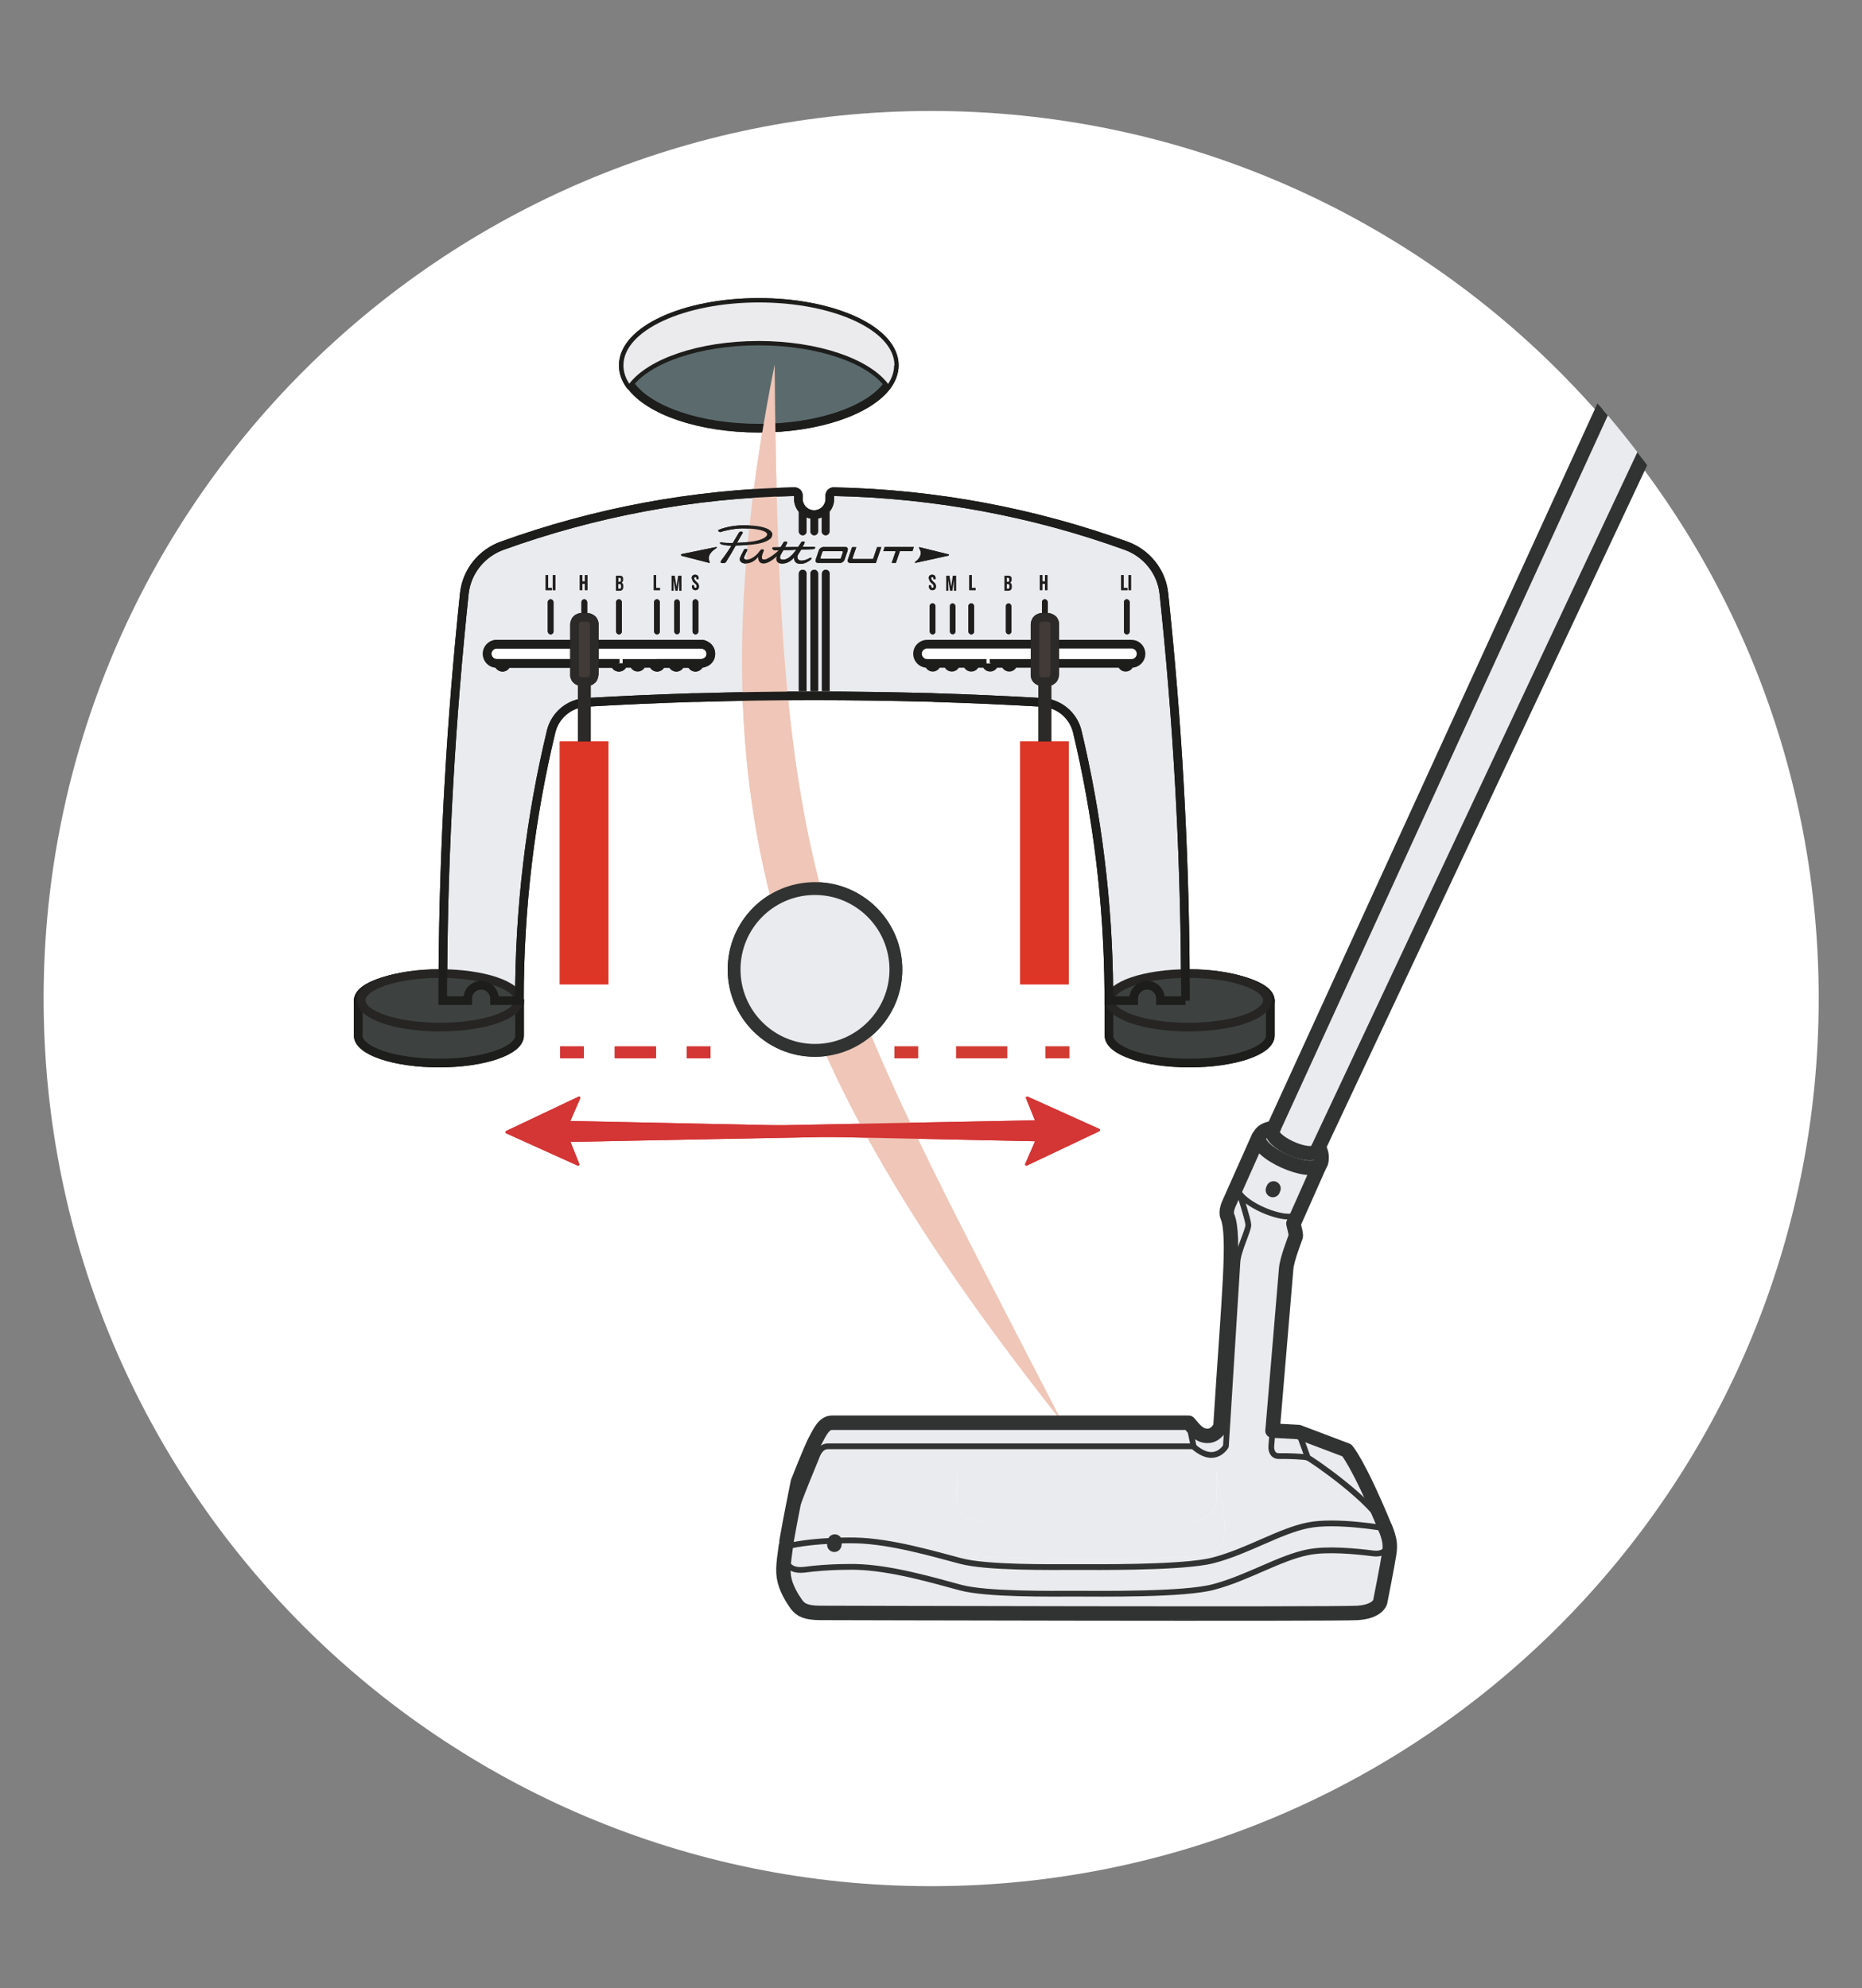 <svg viewBox="0 0 116.12 123.97" xmlns:xlink="http://www.w3.org/1999/xlink" xmlns="http://www.w3.org/2000/svg" data-name="Layer 1" id="a">
  <rect x="0" y="0" width="116.12" height="123.97" fill="#808080" stroke="none"/>
  <defs>
    <clipPath id="n">
      <path fill="none" d="M113.4,61.7c0,30.57-24.78,55.35-55.35,55.35-30.57,0-55.35-24.78-55.35-55.35S27.49,6.35,58.05,6.35c30.57,0,55.35,24.78,55.35,55.35"></path>
    </clipPath>
  </defs>
  <path fill="#fff" d="M113.42,62.27c0,30.57-24.78,55.35-55.35,55.35-30.57,0-55.35-24.78-55.35-55.35S27.5,6.92,58.07,6.92c30.57,0,55.35,24.78,55.35,55.35"></path>
  <path fill="none" d="M113.42,62.27c0,30.57-24.78,55.35-55.35,55.35-30.57,0-55.35-24.78-55.35-55.35S27.5,6.92,58.07,6.92c30.57,0,55.35,24.78,55.35,55.35Z"></path>
  <path fill="#5b6b6d" d="M55.3,24.05c-1.14,1.54-4.28,2.65-7.99,2.65-3.71,0-6.86-1.11-7.99-2.66,1.14-1.54,4.29-2.65,7.99-2.65,3.71,0,6.85,1.11,7.99,2.65"></path>
  <path stroke-width=".54" stroke-linejoin="round" stroke-linecap="round" stroke="#1d1d1b" fill="none" d="M39.32,24.05c-.3-.4-.45-.82-.45-1.27,0-2.17,3.78-3.92,8.45-3.92,4.67,0,8.45,1.75,8.45,3.92,0,.44-.16.87-.45,1.27-1.14,1.54-4.28,2.65-7.99,2.65-3.71,0-6.86-1.11-7.99-2.66Z"></path>
  <path fill="#efc6b7" d="M66.21,88.64c-17.46-22.1-23.53-37.75-17.9-65.91.24,33.52,2.9,36.79,17.9,65.91h0Z"></path>
  <ellipse fill="#303331" ry="1.67" rx="4.92" cy="62.38" cx="27.44"></ellipse>
  <path stroke-width=".54" stroke-linejoin="round" stroke-linecap="round" stroke="#1d1d1b" fill="none" d="M32.4,62.39c0,.91-2.25,1.64-5.02,1.64s-5.04-.73-5.04-1.64,2.26-1.63,5.04-1.63"></path>
  <path fill="#3d4240" d="M22.51,64.65c0,.92,2.2,1.67,4.92,1.67,2.72,0,4.92-.75,4.92-1.67,0-1.85-.17-3.94-4.92-3.94-5.12,0-4.92,1.67-4.92,3.94Z"></path>
  <path stroke-width=".54" stroke-linejoin="round" stroke-linecap="round" stroke="#1d1d1b" fill="none" d="M22.34,62.39v2.19c0,.95,2.26,1.71,5.04,1.71s5.02-.76,5.02-1.71v-2.19"></path>
  <ellipse stroke-width=".54" stroke-miterlimit="10" stroke="#262524" fill="#3d4240" ry="1.67" rx="4.92" cy="62.38" cx="27.44"></ellipse>
  <ellipse fill="#303331" ry="1.67" rx="4.92" cy="62.38" cx="74.12"></ellipse>
  <path stroke-width=".54" stroke-linejoin="round" stroke-linecap="round" stroke="#1d1d1b" fill="none" d="M69.16,62.39c0,.91,2.25,1.64,5.02,1.64,2.78,0,5.04-.73,5.04-1.64,0-.9-2.26-1.63-5.04-1.63"></path>
  <polyline stroke-width=".54" stroke-linejoin="round" stroke-linecap="round" stroke="#1d1d1b" fill="none" points="73.88 62.58 73.95 62.58 74.06 62.98 69.28 62.98"></polyline>
  <path fill="#3d4240" d="M79.04,64.65c0,.92-2.2,1.67-4.92,1.67-2.72,0-4.92-.75-4.92-1.67,0-1.85.17-3.94,4.92-3.94,5.12,0,4.92,1.67,4.92,3.94Z"></path>
  <path stroke-width=".54" stroke-linejoin="round" stroke-linecap="round" stroke="#1d1d1b" fill="none" d="M79.22,62.39v2.19c0,.95-2.26,1.71-5.04,1.71-2.78,0-5.02-.76-5.02-1.71v-2.19"></path>
  <ellipse stroke-width=".54" stroke-miterlimit="10" stroke="#262524" fill="#3d4240" ry="1.67" rx="4.92" cy="62.38" cx="74.12"></ellipse>
  <path stroke-width=".54" stroke-miterlimit="10" stroke="#1d1d1b" fill="#eaebee" d="M73.93,62.4c0-.55,0-1.09-.01-1.64,0-.02,0-.04,0-.05-.05-8.01-.51-15.93-1.34-23.73-.16-1.37-1.1-2.5-2.36-2.95-5.7-2.06-11.84-3.24-18.23-3.37-.13,0-.24.1-.24.24v.21c0,.54-.44.98-.98.98s-.98-.44-.98-.98v-.21c0-.13-.11-.24-.24-.24-6.39.13-12.52,1.31-18.23,3.37-1.26.45-2.2,1.58-2.36,2.95-.82,7.8-1.29,15.72-1.34,23.73h0c-.01.56-.01,1.12-.01,1.69h1.56s0-.12,0-.12c0-.46.37-.84.83-.84s.84.38.84.84v.12s1.55,0,1.55,0c0-5.8.69-11.44,1.99-16.83.26-.98,1.12-1.71,2.17-1.77,2.22-.13,4.45-.23,6.69-.3.09,0,.18,0,.26,0,2.42-.07,4.84-.11,7.27-.11,2.41,0,4.81.04,7.21.1.09,0,.18,0,.26.01,2.26.07,4.51.17,6.76.3,1.04.06,1.91.79,2.17,1.77,1.25,5.22,1.94,10.68,1.98,16.28,0,.18,0,.37,0,.55h1.55s0-.12,0-.12c0-.46.37-.84.84-.84s.83.38.83.84v.12s1.56,0,1.56,0ZM38.84,41.37c0,.13-.1.24-.24.24s-.24-.11-.24-.24h-1.67c0,.13-.11.24-.24.24s-.24-.11-.24-.24h-4.63c0,.13-.11.24-.24.24s-.24-.11-.24-.24h-.12c-.33,0-.6-.27-.6-.6,0-.33.27-.6.6-.6h12.75c.09,0,.18.02.26.07.2.09.34.29.34.53s-.13.44-.34.53c-.08.04-.17.07-.26.07h-.12c0,.13-.11.24-.24.24s-.24-.11-.24-.24h-.71c0,.13-.11.24-.24.24s-.24-.11-.24-.24h-.72c0,.13-.11.24-.24.24s-.24-.11-.24-.24"></path>
  <path fill="#1f1e1d" d="M50.54,33.14c0,.13.11.24.24.24s.24-.11.24-.24h0v-.91s-.11.02-.24.02h0c-.13,0-.24-.02-.24-.02,0,0,0,.91,0,.91Z"></path>
  <path fill="#1f1e1d" d="M51.73,33.14c0,.13-.11.24-.24.24s-.24-.11-.24-.24h0s0-.98,0-.98c0,0,.11-.03.25-.15h0c.14-.12.23-.26.23-.26v1.39h0Z"></path>
  <path fill="#1f1e1d" d="M49.82,33.14c0,.13.11.24.24.24s.24-.11.24-.24h0s0-.98,0-.98c0,0-.11-.03-.25-.15h0c-.14-.12-.23-.26-.23-.26v1.39s0,0,0,0Z"></path>
  <path fill="#1f1e1d" d="M49.82,43.1v-7.33h0c0-.13.11-.24.24-.24s.24.11.24.24h0v7.32h-.48Z"></path>
  <path fill="#1f1e1d" d="M50.54,43.1v-7.33h0c0-.13.11-.24.24-.24s.24.11.24.24h0v7.32h-.48Z"></path>
  <path fill="#1f1e1d" d="M51.26,43.1v-7.33h0c0-.13.11-.24.24-.24s.24.11.24.24h0v7.32h-.48Z"></path>
  <g>
    <g>
      <path fill="#1f1e1d" d="M52.86,34.17s-.04-.03-.06-.04c-.02-.01-.05-.02-.07-.02h-1.37s-.05,0-.09.02c-.03,0-.06.02-.09.04-.02.02-.05.04-.07.07-.02.03-.04.06-.05.1l-.18.53s-.02.07-.02.1c0,.03.01.06.02.07.02.02.04.04.06.05.02,0,.05.01.08.01h1.36s.05,0,.09-.01c.03-.01.06-.02.09-.05.02-.02.05-.04.07-.07.02-.02.04-.06.05-.1l.18-.53s.01-.07.01-.1c0-.02-.01-.05-.02-.07ZM52.57,34.43l-.12.35s-.01.04-.03.05c-.01.01-.02.01-.04.01h-1.2s-.02,0-.02-.01c0-.01,0-.03,0-.05l.12-.35s.01-.03.02-.04.02-.02.04-.02h1.19s.02,0,.03.02,0,.02,0,.04Z"></path>
      <path fill="#1f1e1d" d="M54.45,34.85l.25-.73h.26l-.34.99h-1.59s-.05,0-.08-.02c-.02-.01-.04-.03-.06-.04-.01-.02-.02-.04-.03-.07,0-.03,0-.06.02-.1l.26-.76h.26l-.23.67s0,.03,0,.05c0,.01.01.02.02.02h1.24Z"></path>
      <polygon fill="#1f1e1d" points="55.17 34.11 56.99 34.11 56.9 34.37 56.12 34.37 55.87 35.1 55.61 35.1 55.86 34.37 55.09 34.37 55.17 34.11"></polygon>
    </g>
    <g>
      <path fill="#1f1e1d" d="M48.11,33.5c.05-.08.07-.16.05-.24-.07-.24-.54-.5-1.67-.5-.06,0-.12,0-.19,0-.51.01-1.01.1-1.43.26-.03.01-.08.03-.08.06,0,0,0,.03.02.05,0,0,.02.02.04.03.02,0,.03.02.06.02.02,0,.04,0,.07-.02.15-.05.74-.2,1.31-.21,1.02,0,1.51.17,1.55.35,0,.03,0,.07-.03.11-.11.16-.47.3-.91.36-.44.06-.81.08-.94.08.11-.2.33-.57.35-.6.02-.03.01-.06,0-.07-.01-.02-.04-.03-.07-.03-.04,0-.04,0-.06,0h0s-.07.02-.1.07c-.05.09-.26.44-.35.59-.01.02-.02.03-.03.05-.04,0-.09,0-.15,0-.09,0-.4,0-.59-.04h0s-.02,0-.03,0c-.02,0-.02,0-.03.01,0,0,0,.01,0,.03,0,.02,0,.03.02.04.02.02.05.04.08.05.2.06.51.08.62.08-.21.32-.34.53-.64.92-.01.02-.05.08-.03.12,0,.02.02.03.06.04.04,0,.07,0,.1,0,.01,0,.03,0,.04,0,.08,0,.13-.06.16-.12.08-.14.16-.27.22-.36.09-.16.15-.26.21-.36.04-.07.12-.21.14-.25h0c.19,0,.76-.03,1.03-.06.87-.09,1.14-.35,1.22-.46Z"></path>
      <path fill="#1f1e1d" d="M50.82,34.11s-.03-.01-.05-.01h-.72s.06-.11.09-.16h0c.03-.06.05-.11.04-.14,0-.01-.01-.02-.04-.03-.03,0-.05,0-.09,0-.05,0-.07.02-.09.05h0s-.04.08-.07.12c-.04.06-.09.13-.12.17h-.21c-.2,0-.48.01-.61.01.03-.04.07-.12.13-.24h0s.02-.05.01-.07-.04-.03-.07-.04h-.07s-.07.02-.09.06c-.09.15-.1.17-.18.29h-.42c-.05,0-.09.01-.1.04,0,0-.01.02,0,.05.01.02.03.05.05.07.02.02.05.04.12.04h.23c-.19.18-.49.43-.79.55-.02,0-.07.02-.12.02-.05,0-.09-.01-.12-.05-.03-.05-.04-.17.09-.46.01-.03.03-.06.01-.09,0-.02-.02-.02-.05-.03s-.04,0-.08,0c-.04,0-.06.02-.1.07-.34.49-.72.57-.84.57-.14,0-.19-.09-.14-.2.05-.13.15-.31.18-.38.02-.04.01-.06,0-.07,0-.01-.02-.02-.06-.02,0,0-.04,0-.06,0-.03,0-.06.02-.08.05-.11.2-.15.28-.22.43-.14.28.08.42.3.43.4,0,.63-.21.81-.41-.02.16.04.41.32.41.33,0,.69-.32.83-.45-.02.07-.15.49.41.45.31-.02.55-.23.68-.38-.01.07-.03.4.4.4.3,0,.57-.2.64-.27.03-.04.04-.06.04-.08,0-.01-.02-.02-.03-.03,0,0-.02,0-.03,0-.03,0-.06.02-.07.02-.16.11-.4.17-.52.16-.1,0-.18-.05-.21-.12-.04-.08-.04-.16.04-.29.09-.14.14-.21.16-.25,0,0,.01-.01.01-.02.36-.01.73-.04.77-.04.04,0,.07-.02.08-.04.01-.01.02-.02.02-.04,0-.02,0-.03,0-.04ZM49.4,34.59h0c-.09.11-.32.31-.56.31-.04,0-.08,0-.12-.02s-.06-.03-.07-.06c-.02-.06,0-.18.09-.32.04-.07.1-.16.12-.2.07,0,.18,0,.31,0,.13,0,.31-.01.49-.02-.06.08-.2.26-.26.32Z"></path>
    </g>
    <path fill="#1f1e1d" d="M59.14,34.55s.04.03.04.05c0,.03-.02.05-.04.05l-2.05.45s0,0,0,0c0,0,0,0,0,0-.02,0-.03-.02-.03-.03,0,0,0-.02,0-.02,0,0,0,0,0,0h0c.22-.16.53-.48.25-.88,0,0,0,0,0,0,0,0,0-.01,0-.02,0-.02.02-.03.03-.03,0,0,0,0,0,0,0,0,0,0,0,0l1.78.44Z"></path>
    <path fill="#1f1e1d" d="M44.22,35.1l-1.71-.44s-.04-.03-.04-.05c0-.03.02-.05.05-.06l2.15-.44s0,0,0,0c.02,0,.03.02.03.03s0,.02-.01.03c-.25.15-.64.47-.43.88,0,0,0,.01,0,.02,0,.02-.02.03-.03.03,0,0,0,0-.01,0Z"></path>
  </g>
  <path fill="#1f1e1d" d="M43.13,36.08c0-.08.02-.13.06-.18.04-.04.09-.06.16-.06s.13.02.16.06c.04.04.06.1.06.18v.03h-.14v-.04c0-.06-.03-.09-.07-.09s-.07.03-.07.09c0,.03,0,.05.02.07.01.02.03.04.04.06.02.02.04.04.06.06.02.02.04.04.06.06.02.02.04.04.06.06.02.02.03.05.04.08.01.03.02.07.02.1,0,.08-.02.13-.06.18-.04.04-.09.06-.16.06s-.13-.02-.16-.06-.06-.1-.06-.18v-.06h.14v.07c0,.06.03.09.08.09s.08-.03.08-.09c0-.04,0-.07-.03-.1-.02-.03-.04-.06-.07-.08-.03-.02-.06-.05-.09-.08-.03-.03-.05-.06-.07-.1-.02-.04-.03-.09-.03-.14Z"></path>
  <path fill="#1f1e1d" d="M40.77,36.8v-.94h.15v.81s.24,0,.24,0v.13h-.39Z"></path>
  <path fill="#1f1e1d" d="M36.31,36.4v.4h-.15v-.94h.15v.4s.17,0,.17,0v-.4h.15v.94h-.15v-.4s-.17,0-.17,0Z"></path>
  <g>
    <path fill="#1f1e1d" d="M34.03,36.8v-.94h.15v.81s.24,0,.24,0v.13h-.39Z"></path>
    <path fill="#1f1e1d" d="M34.48,36.8v-.94h.15v.94h-.15Z"></path>
  </g>
  <path fill="#1f1e1d" d="M57.91,36.08c0-.08.02-.13.06-.18.04-.04.09-.06.16-.06s.13.02.16.06c.04.04.06.1.06.18v.03h-.14v-.04c0-.06-.03-.09-.07-.09s-.07.03-.07.09c0,.03,0,.05.02.07.01.02.03.04.04.06.02.02.04.04.06.06.02.02.04.04.06.06.02.02.04.04.06.06.02.02.03.05.04.08.01.03.02.07.02.1,0,.08-.02.13-.06.18-.04.04-.09.06-.16.06s-.13-.02-.16-.06-.06-.1-.06-.18v-.06h.14v.07c0,.06.03.09.08.09s.08-.03.08-.09c0-.04,0-.07-.03-.1-.02-.03-.04-.06-.07-.08-.03-.02-.06-.05-.09-.08-.03-.03-.05-.06-.07-.1-.02-.04-.03-.09-.03-.14Z"></path>
  <path fill="#1f1e1d" d="M60.45,36.8v-.94h.15v.81s.24,0,.24,0v.13h-.39Z"></path>
  <path fill="#1f1e1d" d="M65,36.4v.4h-.15v-.94h.15v.4s.17,0,.17,0v-.4h.15v.94h-.15v-.4s-.17,0-.17,0Z"></path>
  <g>
    <path fill="#1f1e1d" d="M69.92,36.8v-.94h.15v.81s.24,0,.24,0v.13h-.39Z"></path>
    <path fill="#1f1e1d" d="M70.38,36.8v-.94h.15v.94h-.15Z"></path>
  </g>
  <rect fill="#1f1e1d" ry=".18" rx=".18" height="2.19" width=".36" y="37.37" x="43.19"></rect>
  <rect fill="#1f1e1d" ry=".18" rx=".18" height="2.19" width=".36" y="37.37" x="38.42"></rect>
  <rect fill="#1f1e1d" ry=".18" rx=".18" height="2.19" width=".36" y="37.37" x="36.26"></rect>
  <rect fill="#1f1e1d" ry=".18" rx=".18" height="2.19" width=".36" y="37.37" x="34.16"></rect>
  <rect fill="#1f1e1d" ry=".18" rx=".18" height="2.19" width=".36" y="37.37" x="70.09"></rect>
  <rect fill="#1f1e1d" ry=".18" rx=".18" height="2.19" width=".36" y="37.37" x="64.98"></rect>
  <rect fill="#1f1e1d" ry=".18" rx=".18" height="2.19" width=".36" y="37.37" x="40.79"></rect>
  <rect fill="#1f1e1d" transform="translate(116.33 77.18) rotate(180)" ry=".18" rx=".18" height="1.94" width=".36" y="37.62" x="57.99"></rect>
  <rect fill="#1f1e1d" transform="translate(121.13 77.18) rotate(180)" ry=".18" rx=".18" height="1.94" width=".36" y="37.62" x="60.38"></rect>
  <rect stroke-width=".54" stroke-miterlimit="10" stroke="#2b2a28" fill="#423a36" height="4.75" width=".26" y="41.99" x="36.31"></rect>
  <g>
    <g data-name="SPLINE" id="b">
      <path stroke-width=".54" stroke-miterlimit="10" stroke="#2b2a28" fill="#423a36" d="M36.44,47.63s.02,0,.03,0,.02,0,.03-.02c0,0,.02-.02.02-.03,0-.01.01-.02.02-.04s0-.03,0-.04,0-.03,0-.04-.01-.03-.02-.04c0,0-.01-.02-.02-.03,0,0-.02-.01-.03-.02s-.02,0-.03,0c-.01,0-.02,0-.03,0s-.02,0-.03.02c0,0-.02.02-.02.03,0,.01-.01.02-.02.04s0,.03,0,.04,0,.03,0,.04.01.03.02.04c0,0,.01.02.02.03,0,0,.02.01.03.02s.02,0,.03,0Z"></path>
    </g>
    <g data-name="SPLINE" id="c">
      <path stroke-width=".54" stroke-miterlimit="10" stroke="#2b2a28" fill="#423a36" d="M36.68,47.5s0,.07-.02.1-.03.06-.05.08-.05.04-.08.05-.06.02-.1.02-.07,0-.1-.02-.06-.03-.08-.05-.04-.05-.05-.08-.02-.06-.02-.1,0-.07.02-.1.03-.06.05-.08.05-.04.08-.05.06-.02.1-.02.07,0,.1.02.06.03.08.05.04.05.05.08.02.06.02.1Z"></path>
    </g>
    <g data-name="LINE" id="d">
      <path stroke-width=".54" stroke-miterlimit="10" stroke="#2b2a28" fill="#423a36" d="M36.58,42.5h.02s.04,0,.05,0c.02,0,.04,0,.05,0,.03,0,.06-.02.09-.03.02,0,.05-.02.07-.04s.05-.03.07-.05c.02-.03.05-.07.07-.1.02-.04.03-.09.04-.13,0-.04.01-.07.02-.12v-.71s0-1.06,0-1.06v-1.29s0-.04,0-.06c0-.02,0-.04-.01-.05,0-.03-.01-.06-.02-.09s-.02-.05-.04-.08c-.01-.02-.03-.04-.05-.06-.03-.03-.07-.05-.1-.07s-.09-.04-.13-.05c-.03,0-.05-.01-.09-.01h-.02s-.1,0-.15,0h-.08s-.04,0-.07,0c-.01,0-.02,0-.03,0h-.03s-.04,0-.05,0c-.04.01-.07.02-.09.03-.03.01-.05.02-.08.04-.02.02-.04.04-.06.05-.03.02-.05.06-.07.1-.02.04-.04.09-.05.13,0,.04-.01.07-.01.11,0,.05,0,.1,0,.15v1.08s0,1.2,0,1.2v.58s0,.04,0,.07c0,.02,0,.04,0,.06,0,.02,0,.04,0,.05,0,.03.02.06.03.09,0,.03.02.05.04.08.02.02.03.04.05.06.03.03.07.05.1.07.04.02.09.04.13.05.04,0,.08.01.12.01h.02s.09,0,.13,0h.08s.04,0,.05,0"></path>
    </g>
  </g>
  <rect stroke-width=".54" stroke-miterlimit="10" stroke="#2b2a28" fill="#423a36" height="4.75" width=".26" y="41.99" x="65.03"></rect>
  <g>
    <g data-name="SPLINE" id="e">
      <path stroke-width=".54" stroke-miterlimit="10" stroke="#2b2a28" fill="#423a36" d="M65.16,47.63s.02,0,.03,0,.02,0,.03-.02c0,0,.02-.02.02-.03,0-.01.01-.02.02-.04s0-.03,0-.04,0-.03,0-.04-.01-.03-.02-.04c0,0-.01-.02-.02-.03,0,0-.02-.01-.03-.02s-.02,0-.03,0c-.01,0-.02,0-.03,0s-.02,0-.03.02c0,0-.02.02-.02.03,0,.01-.01.02-.02.04s0,.03,0,.04,0,.03,0,.04.01.03.02.04c0,0,.01.02.02.03,0,0,.02.01.03.02s.02,0,.03,0Z"></path>
    </g>
    <g data-name="SPLINE" id="f">
      <path stroke-width=".54" stroke-miterlimit="10" stroke="#2b2a28" fill="#423a36" d="M65.4,47.5s0,.07-.02.1-.03.06-.05.08-.05.04-.08.05-.06.02-.1.02-.07,0-.1-.02-.06-.03-.08-.05-.04-.05-.05-.08-.02-.06-.02-.1,0-.07.02-.1.03-.06.05-.08.05-.04.08-.05.06-.02.1-.02.07,0,.1.02.06.03.08.05.04.05.05.08.02.06.02.1Z"></path>
    </g>
    <g data-name="LINE" id="g">
      <path stroke-width=".54" stroke-miterlimit="10" stroke="#2b2a28" fill="#423a36" d="M65.3,42.5h.02s.04,0,.05,0c.02,0,.04,0,.05,0,.03,0,.06-.02.09-.03.02,0,.05-.02.07-.04s.05-.03.07-.05c.02-.03.05-.07.07-.1.02-.04.03-.09.04-.13,0-.04.01-.07.02-.12v-.71s0-1.06,0-1.06v-1.29s0-.04,0-.06c0-.02,0-.04-.01-.05,0-.03-.01-.06-.02-.09s-.02-.05-.04-.08c-.01-.02-.03-.04-.05-.06-.03-.03-.07-.05-.1-.07s-.09-.04-.13-.05c-.03,0-.05-.01-.09-.01h-.02s-.1,0-.15,0h-.08s-.04,0-.07,0c-.01,0-.02,0-.03,0h-.03s-.04,0-.05,0c-.04.01-.07.02-.09.03-.03.01-.05.02-.08.04-.02.02-.04.04-.06.05-.03.02-.05.06-.07.1-.02.04-.04.09-.05.13,0,.04-.01.07-.01.11,0,.05,0,.1,0,.15v1.08s0,1.2,0,1.2v.58s0,.04,0,.07c0,.02,0,.04,0,.06,0,.02,0,.04,0,.05,0,.03.02.06.03.09,0,.03.02.05.04.08.02.02.03.04.05.06.03.03.07.05.1.07.04.02.09.04.13.05.04,0,.08.01.12.01h.02s.09,0,.13,0h.08s.04,0,.05,0"></path>
    </g>
  </g>
  <g>
    <line stroke-width=".74" stroke-miterlimit="10" stroke="#d43535" fill="none" y2="65.62" x2="42.83" y1="65.62" x1="44.31"></line>
    <line stroke-width=".74" stroke-miterlimit="10" stroke-dasharray="2.57 1.93" stroke="#d43535" fill="none" y2="65.62" x2="37.37" y1="65.62" x1="40.91"></line>
    <line stroke-width=".74" stroke-miterlimit="10" stroke="#d43535" fill="none" y2="65.62" x2="34.93" y1="65.62" x1="36.41"></line>
  </g>
  <g>
    <line stroke-width=".74" stroke-miterlimit="10" stroke="#d23b32" fill="none" y2="65.62" x2="65.2" y1="65.62" x1="66.68"></line>
    <line stroke-width=".74" stroke-miterlimit="10" stroke-dasharray="3.18 2.38" stroke="#d23b32" fill="none" y2="65.62" x2="58.45" y1="65.62" x1="62.81"></line>
    <line stroke-width=".74" stroke-miterlimit="10" stroke="#d23b32" fill="none" y2="65.62" x2="55.78" y1="65.62" x1="57.25"></line>
  </g>
  <g>
    <path fill="#ebebee" d="M55.76,22.78c0,.44-.16.87-.45,1.27-1.14-1.54-4.28-2.65-7.99-2.65-3.7,0-6.85,1.11-7.99,2.65-.3-.4-.45-.82-.45-1.27,0-2.17,3.78-3.92,8.45-3.92,4.67,0,8.45,1.75,8.45,3.92"></path>
    <path stroke-width=".27" stroke-linejoin="round" stroke-linecap="round" stroke="#1d1d1b" fill="none" d="M39.32,24.05h0c1.14-1.54,4.29-2.65,7.99-2.65,3.71,0,6.85,1.11,7.99,2.65"></path>
  </g>
  <rect fill="#dd3526" height="15.14" width="3.03" y="46.24" x="34.91"></rect>
  <rect fill="#dd3526" height="15.14" width="3.03" y="46.24" x="63.62"></rect>
  <path stroke-width=".8" stroke-miterlimit="10" stroke="#303331" fill="#eaebee" d="M45.78,60.46c0,2.78,2.26,5.04,5.04,5.04s5.05-2.26,5.05-5.04-2.26-5.05-5.05-5.05-5.04,2.26-5.04,5.05Z"></path>
  <g>
    <polygon stroke-width=".16" stroke-linejoin="round" stroke-linecap="round" stroke="#d43535" fill="#d43535" points="64.67 71.09 64.01 72.61 68.52 70.47 64.06 68.46 64.66 69.94 39.42 70.43 39.42 70.56 64.67 71.09"></polygon>
    <polygon stroke-width=".16" stroke-linejoin="round" stroke-linecap="round" stroke="#d43535" fill="#d43535" points="35.45 69.98 36.11 68.46 31.6 70.6 36.05 72.61 35.46 71.13 60.7 70.64 60.7 70.51 35.45 69.98"></polygon>
  </g>
  <path fill="#5b6b6d" d="M55.3,24.05c-1.14,1.54-4.28,2.65-7.99,2.65-3.71,0-6.86-1.11-7.99-2.66,1.14-1.54,4.29-2.65,7.99-2.65,3.71,0,6.85,1.11,7.99,2.65"></path>
  <path stroke-width=".54" stroke-linejoin="round" stroke-linecap="round" stroke="#1d1d1b" fill="none" d="M39.32,24.05c-.3-.4-.45-.82-.45-1.27,0-2.17,3.78-3.92,8.45-3.92,4.67,0,8.45,1.75,8.45,3.92,0,.44-.16.87-.45,1.27-1.14,1.54-4.28,2.65-7.99,2.65-3.71,0-6.86-1.11-7.99-2.66Z"></path>
  <path fill="#efc6b7" d="M66.21,88.64c-17.46-22.1-23.53-37.75-17.9-65.91.24,33.52,2.9,36.79,17.9,65.91h0Z"></path>
  <ellipse fill="#303331" ry="1.67" rx="4.92" cy="62.38" cx="27.44"></ellipse>
  <path stroke-width=".54" stroke-linejoin="round" stroke-linecap="round" stroke="#1d1d1b" fill="none" d="M32.4,62.39c0,.91-2.25,1.64-5.02,1.64s-5.04-.73-5.04-1.64,2.26-1.63,5.04-1.63"></path>
  <path fill="#3d4240" d="M22.51,64.65c0,.92,2.2,1.67,4.92,1.67,2.72,0,4.92-.75,4.92-1.67,0-1.85-.17-3.94-4.92-3.94-5.12,0-4.92,1.67-4.92,3.94Z"></path>
  <path stroke-width=".54" stroke-linejoin="round" stroke-linecap="round" stroke="#1d1d1b" fill="none" d="M22.34,62.39v2.19c0,.95,2.26,1.71,5.04,1.71s5.02-.76,5.02-1.71v-2.19"></path>
  <ellipse stroke-width=".54" stroke-miterlimit="10" stroke="#262524" fill="#3d4240" ry="1.67" rx="4.92" cy="62.38" cx="27.44"></ellipse>
  <ellipse fill="#303331" ry="1.67" rx="4.92" cy="62.38" cx="74.12"></ellipse>
  <path stroke-width=".54" stroke-linejoin="round" stroke-linecap="round" stroke="#1d1d1b" fill="none" d="M69.16,62.39c0,.91,2.25,1.64,5.02,1.64,2.78,0,5.04-.73,5.04-1.64,0-.9-2.26-1.63-5.04-1.63"></path>
  <polyline stroke-width=".54" stroke-linejoin="round" stroke-linecap="round" stroke="#1d1d1b" fill="none" points="73.88 62.58 73.95 62.58 74.06 62.98 69.28 62.98"></polyline>
  <path fill="#3d4240" d="M79.04,64.65c0,.92-2.2,1.67-4.92,1.67-2.72,0-4.92-.75-4.92-1.67,0-1.85.17-3.94,4.92-3.94,5.12,0,4.92,1.67,4.92,3.94Z"></path>
  <path stroke-width=".54" stroke-linejoin="round" stroke-linecap="round" stroke="#1d1d1b" fill="none" d="M79.22,62.39v2.19c0,.95-2.26,1.71-5.04,1.71-2.78,0-5.02-.76-5.02-1.71v-2.19"></path>
  <ellipse stroke-width=".54" stroke-miterlimit="10" stroke="#262524" fill="#3d4240" ry="1.67" rx="4.92" cy="62.38" cx="74.12"></ellipse>
  <path stroke-width=".54" stroke-miterlimit="10" stroke="#1d1d1b" fill="none" d="M73.93,62.4c0-.55,0-1.09-.01-1.64,0-.02,0-.04,0-.05-.05-8.01-.51-15.93-1.34-23.73-.16-1.37-1.1-2.5-2.36-2.95-5.7-2.06-11.84-3.24-18.23-3.37-.13,0-.24.1-.24.24v.21c0,.54-.44.98-.98.98s-.98-.44-.98-.98v-.21c0-.13-.11-.24-.24-.24-6.39.13-12.52,1.31-18.23,3.37-1.26.45-2.2,1.58-2.36,2.95-.82,7.8-1.29,15.72-1.34,23.73h0c-.01.56-.01,1.12-.01,1.69h1.56s0-.12,0-.12c0-.46.37-.84.83-.84s.84.38.84.84v.12s1.55,0,1.55,0c0-5.8.69-11.44,1.99-16.83.26-.98,1.12-1.71,2.17-1.77,2.22-.13,4.45-.23,6.69-.3.09,0,.18,0,.26,0,2.42-.07,4.84-.11,7.27-.11,2.41,0,4.81.04,7.21.1.09,0,.18,0,.26.01,2.26.07,4.51.17,6.76.3,1.04.06,1.91.79,2.17,1.77,1.25,5.22,1.94,10.68,1.98,16.28,0,.18,0,.37,0,.55h1.55s0-.12,0-.12c0-.46.37-.84.84-.84s.83.38.83.84v.12s1.56,0,1.56,0ZM38.84,41.37c0,.13-.1.24-.24.24s-.24-.11-.24-.24h-1.67c0,.13-.11.24-.24.24s-.24-.11-.24-.24h-4.63c0,.13-.11.24-.24.24s-.24-.11-.24-.24h-.12c-.33,0-.6-.27-.6-.6,0-.33.27-.6.6-.6h12.75c.09,0,.18.02.26.07.2.09.34.29.34.53s-.13.44-.34.53c-.08.04-.17.07-.26.07h-.12c0,.13-.11.24-.24.24s-.24-.11-.24-.24h-.71c0,.13-.11.24-.24.24s-.24-.11-.24-.24h-.72c0,.13-.11.24-.24.24s-.24-.11-.24-.24h-.73c0,.13-.11.24-.24.24s-.24-.11-.24-.24h-.7Z"></path>
  <path fill="#1f1e1d" d="M50.54,33.14c0,.13.11.24.24.24s.24-.11.24-.24h0v-.91s-.11.02-.24.02h0c-.13,0-.24-.02-.24-.02,0,0,0,.91,0,.91Z"></path>
  <path fill="#1f1e1d" d="M51.73,33.14c0,.13-.11.24-.24.24s-.24-.11-.24-.24h0s0-.98,0-.98c0,0,.11-.03.25-.15h0c.14-.12.23-.26.23-.26v1.39h0Z"></path>
  <path fill="#1f1e1d" d="M49.82,33.14c0,.13.11.24.24.24s.24-.11.24-.24h0s0-.98,0-.98c0,0-.11-.03-.25-.15h0c-.14-.12-.23-.26-.23-.26v1.39s0,0,0,0Z"></path>
  <path fill="#1f1e1d" d="M49.82,43.1v-7.33h0c0-.13.11-.24.24-.24s.24.11.24.24h0v7.32h-.48Z"></path>
  <path fill="#1f1e1d" d="M50.54,43.1v-7.33h0c0-.13.11-.24.24-.24s.24.11.24.24h0v7.32h-.48Z"></path>
  <path fill="#1f1e1d" d="M51.26,43.1v-7.33h0c0-.13.11-.24.24-.24s.24.11.24.24h0v7.32h-.48Z"></path>
  <g>
    <g>
      <path fill="#1f1e1d" d="M52.86,34.17s-.04-.03-.06-.04c-.02-.01-.05-.02-.07-.02h-1.37s-.05,0-.09.02c-.03,0-.06.02-.09.04-.02.02-.05.04-.07.07-.02.03-.04.06-.05.1l-.18.53s-.02.07-.02.1c0,.03.01.06.02.07.02.02.04.04.06.05.02,0,.05.01.08.01h1.36s.05,0,.09-.01c.03-.01.06-.02.09-.05.02-.02.05-.04.07-.07.02-.02.04-.06.05-.1l.18-.53s.01-.07.01-.1c0-.02-.01-.05-.02-.07ZM52.57,34.43l-.12.35s-.01.04-.03.05c-.01.01-.02.01-.04.01h-1.2s-.02,0-.02-.01c0-.01,0-.03,0-.05l.12-.35s.01-.03.02-.04.02-.02.04-.02h1.19s.02,0,.03.02,0,.02,0,.04Z"></path>
      <path fill="#1f1e1d" d="M54.45,34.85l.25-.73h.26l-.34.99h-1.59s-.05,0-.08-.02c-.02-.01-.04-.03-.06-.04-.01-.02-.02-.04-.03-.07,0-.03,0-.06.02-.1l.26-.76h.26l-.23.67s0,.03,0,.05c0,.01.01.02.02.02h1.24Z"></path>
      <polygon fill="#1f1e1d" points="55.17 34.11 56.99 34.11 56.9 34.37 56.12 34.37 55.87 35.1 55.61 35.1 55.86 34.37 55.09 34.37 55.17 34.11"></polygon>
    </g>
    <g>
      <path fill="#1f1e1d" d="M48.11,33.5c.05-.08.07-.16.05-.24-.07-.24-.54-.5-1.67-.5-.06,0-.12,0-.19,0-.51.01-1.01.1-1.43.26-.03.01-.08.03-.08.06,0,0,0,.03.02.05,0,0,.02.02.04.03.02,0,.03.02.06.02.02,0,.04,0,.07-.02.15-.05.74-.2,1.31-.21,1.02,0,1.51.17,1.55.35,0,.03,0,.07-.03.11-.11.16-.47.3-.91.36-.44.06-.81.08-.94.08.11-.2.33-.57.35-.6.02-.03.01-.06,0-.07-.01-.02-.04-.03-.07-.03-.04,0-.04,0-.06,0h0s-.07.02-.1.07c-.05.09-.26.44-.35.59-.01.02-.02.03-.03.05-.04,0-.09,0-.15,0-.09,0-.4,0-.59-.04h0s-.02,0-.03,0c-.02,0-.02,0-.03.01,0,0,0,.01,0,.03,0,.02,0,.03.02.04.02.02.05.04.08.05.2.06.51.08.62.08-.21.32-.34.53-.64.92-.01.02-.05.08-.03.12,0,.02.02.03.06.04.04,0,.07,0,.1,0,.01,0,.03,0,.04,0,.08,0,.13-.06.16-.12.08-.14.16-.27.22-.36.09-.16.15-.26.21-.36.04-.07.12-.21.14-.25h0c.19,0,.76-.03,1.03-.06.87-.09,1.14-.35,1.22-.46Z"></path>
      <path fill="#1f1e1d" d="M50.82,34.11s-.03-.01-.05-.01h-.72s.06-.11.09-.16h0c.03-.06.05-.11.04-.14,0-.01-.01-.02-.04-.03-.03,0-.05,0-.09,0-.05,0-.07.02-.09.05h0s-.04.08-.07.12c-.04.06-.09.13-.12.17h-.21c-.2,0-.48.01-.61.01.03-.04.07-.12.13-.24h0s.02-.05.01-.07-.04-.03-.07-.04h-.07s-.07.02-.09.06c-.09.15-.1.17-.18.29h-.42c-.05,0-.09.01-.1.04,0,0-.01.02,0,.05.01.02.03.05.05.07.02.02.05.04.12.04h.23c-.19.18-.49.43-.79.55-.02,0-.07.02-.12.02-.05,0-.09-.01-.12-.05-.03-.05-.04-.17.09-.46.01-.03.03-.06.01-.09,0-.02-.02-.02-.05-.03s-.04,0-.08,0c-.04,0-.06.02-.1.07-.34.49-.72.57-.84.57-.14,0-.19-.09-.14-.2.05-.13.15-.31.18-.38.02-.04.01-.06,0-.07,0-.01-.02-.02-.06-.02,0,0-.04,0-.06,0-.03,0-.06.02-.08.05-.11.2-.15.28-.22.43-.14.28.08.42.3.43.4,0,.63-.21.81-.41-.02.16.04.41.32.41.33,0,.69-.32.83-.45-.02.07-.15.49.41.45.31-.02.55-.23.68-.38-.01.07-.03.4.4.4.3,0,.57-.2.64-.27.03-.04.04-.06.04-.08,0-.01-.02-.02-.03-.03,0,0-.02,0-.03,0-.03,0-.06.02-.07.02-.16.11-.4.17-.52.16-.1,0-.18-.05-.21-.12-.04-.08-.04-.16.04-.29.09-.14.14-.21.16-.25,0,0,.01-.01.01-.02.36-.01.73-.04.77-.04.04,0,.07-.02.08-.04.01-.01.02-.02.02-.04,0-.02,0-.03,0-.04ZM49.4,34.59h0c-.09.11-.32.31-.56.31-.04,0-.08,0-.12-.02s-.06-.03-.07-.06c-.02-.06,0-.18.09-.32.04-.07.1-.16.12-.2.07,0,.18,0,.31,0,.13,0,.31-.01.49-.02-.06.08-.2.26-.26.32Z"></path>
    </g>
    <path fill="#1f1e1d" d="M59.14,34.55s.04.03.04.05c0,.03-.02.05-.04.05l-2.05.45s0,0,0,0c0,0,0,0,0,0-.02,0-.03-.02-.03-.03,0,0,0-.02,0-.02,0,0,0,0,0,0h0c.22-.16.53-.48.25-.88,0,0,0,0,0,0,0,0,0-.01,0-.02,0-.02.02-.03.03-.03,0,0,0,0,0,0,0,0,0,0,0,0l1.78.44Z"></path>
    <path fill="#1f1e1d" d="M44.22,35.1l-1.71-.44s-.04-.03-.04-.05c0-.03.02-.05.05-.06l2.15-.44s0,0,0,0c.02,0,.03.02.03.03s0,.02-.01.03c-.25.15-.64.47-.43.88,0,0,0,.01,0,.02,0,.02-.02.03-.03.03,0,0,0,0-.01,0Z"></path>
  </g>
  <path fill="#1f1e1d" d="M43.13,36.08c0-.08.02-.13.06-.18.04-.04.09-.06.16-.06s.13.02.16.06c.04.04.06.1.06.18v.03h-.14v-.04c0-.06-.03-.09-.07-.09s-.07.03-.07.09c0,.03,0,.05.02.07.01.02.03.04.04.06.02.02.04.04.06.06.02.02.04.04.06.06.02.02.04.04.06.06.02.02.03.05.04.08.01.03.02.07.02.1,0,.08-.02.13-.06.18-.04.04-.09.06-.16.06s-.13-.02-.16-.06-.06-.1-.06-.18v-.06h.14v.07c0,.06.03.09.08.09s.08-.03.08-.09c0-.04,0-.07-.03-.1-.02-.03-.04-.06-.07-.08-.03-.02-.06-.05-.09-.08-.03-.03-.05-.06-.07-.1-.02-.04-.03-.09-.03-.14Z"></path>
  <path fill="#1f1e1d" d="M40.77,36.8v-.94h.15v.81s.24,0,.24,0v.13h-.39Z"></path>
  <path fill="#1f1e1d" d="M36.31,36.4v.4h-.15v-.94h.15v.4s.17,0,.17,0v-.4h.15v.94h-.15v-.4s-.17,0-.17,0Z"></path>
  <g>
    <path fill="#1f1e1d" d="M34.03,36.8v-.94h.15v.81s.24,0,.24,0v.13h-.39Z"></path>
    <path fill="#1f1e1d" d="M34.48,36.8v-.94h.15v.94h-.15Z"></path>
  </g>
  <path fill="#1f1e1d" d="M38.64,35.9c.08,0,.13.02.17.05.04.04.05.09.05.16v.03c0,.1-.03.16-.1.19.07.03.11.1.11.2v.08c0,.07-.02.13-.06.17s-.09.06-.17.06h-.23v-.94h.22ZM38.64,36.03h-.07s0,.25,0,.25h.06s.05,0,.07-.02c.01-.01.02-.04.02-.08v-.05c0-.06-.02-.1-.07-.1ZM38.63,36.42h-.07s0,.29,0,.29h.09s.04,0,.06-.02c.01-.01.02-.04.02-.07v-.08s0-.07-.02-.09-.04-.02-.07-.02Z"></path>
  <path fill="#1f1e1d" d="M42.08,35.9l.11.67.1-.67h.21v.94h-.14v-.68s-.1.68-.1.68h-.14l-.11-.67v.67h-.13v-.94h.21Z"></path>
  <path fill="#1f1e1d" d="M57.91,36.08c0-.08.02-.13.06-.18.04-.04.09-.06.16-.06s.13.02.16.06c.04.04.06.1.06.18v.03h-.14v-.04c0-.06-.03-.09-.07-.09s-.07.03-.07.09c0,.03,0,.05.02.07.01.02.03.04.04.06.02.02.04.04.06.06.02.02.04.04.06.06.02.02.04.04.06.06.02.02.03.05.04.08.01.03.02.07.02.1,0,.08-.02.13-.06.18-.04.04-.09.06-.16.06s-.13-.02-.16-.06-.06-.1-.06-.18v-.06h.14v.07c0,.06.03.09.08.09s.08-.03.08-.09c0-.04,0-.07-.03-.1-.02-.03-.04-.06-.07-.08-.03-.02-.06-.05-.09-.08-.03-.03-.05-.06-.07-.1-.02-.04-.03-.09-.03-.14Z"></path>
  <path fill="#1f1e1d" d="M60.45,36.8v-.94h.15v.81s.24,0,.24,0v.13h-.39Z"></path>
  <path fill="#1f1e1d" d="M65,36.4v.4h-.15v-.94h.15v.4s.17,0,.17,0v-.4h.15v.94h-.15v-.4s-.17,0-.17,0Z"></path>
  <g>
    <path fill="#1f1e1d" d="M69.92,36.8v-.94h.15v.81s.24,0,.24,0v.13h-.39Z"></path>
    <path fill="#1f1e1d" d="M70.38,36.8v-.94h.15v.94h-.15Z"></path>
  </g>
  <path fill="#1f1e1d" d="M62.87,35.9c.08,0,.13.02.17.05.04.04.05.09.05.16v.03c0,.1-.03.16-.1.19.07.03.11.1.11.2v.08c0,.07-.02.13-.06.17s-.09.06-.17.06h-.23v-.94h.22ZM62.86,36.03h-.07v.25s.06,0,.06,0c.03,0,.05,0,.07-.02.01-.01.02-.04.02-.08v-.05c0-.06-.02-.1-.08-.1ZM62.86,36.42h-.07v.29s.08,0,.08,0c.03,0,.04,0,.06-.02.01-.01.02-.04.02-.07v-.08s0-.07-.02-.09-.04-.02-.07-.02Z"></path>
  <path fill="#1f1e1d" d="M59.21,35.9l.11.67.1-.67h.21v.94h-.14v-.68s-.1.68-.1.68h-.14l-.11-.67v.67h-.13v-.94h.21Z"></path>
  <rect fill="#1f1e1d" ry=".18" rx=".18" height="2.19" width=".36" y="37.37" x="43.19"></rect>
  <rect fill="#1f1e1d" ry=".18" rx=".18" height="2.19" width=".36" y="37.37" x="38.42"></rect>
  <rect fill="#1f1e1d" ry=".18" rx=".18" height="2.19" width=".36" y="37.37" x="36.26"></rect>
  <rect fill="#1f1e1d" ry=".18" rx=".18" height="2.19" width=".36" y="37.37" x="34.16"></rect>
  <rect fill="#1f1e1d" ry=".18" rx=".18" height="2.19" width=".36" y="37.37" x="70.09"></rect>
  <rect fill="#1f1e1d" ry=".18" rx=".18" height="2.19" width=".36" y="37.37" x="64.98"></rect>
  <rect fill="#1f1e1d" ry=".18" rx=".18" height="2.19" width=".36" y="37.37" x="40.79"></rect>
  <rect fill="#1f1e1d" transform="translate(116.33 77.18) rotate(180)" ry=".18" rx=".18" height="1.94" width=".36" y="37.62" x="57.99"></rect>
  <rect fill="#1f1e1d" transform="translate(121.13 77.18) rotate(180)" ry=".18" rx=".18" height="1.94" width=".36" y="37.62" x="60.38"></rect>
  <rect fill="#1f1e1d" transform="translate(118.83 77.18) rotate(180)" ry=".18" rx=".18" height="1.94" width=".36" y="37.62" x="59.24"></rect>
  <rect stroke-width=".54" stroke-miterlimit="10" stroke="#2b2a28" fill="#423a36" height="4.75" width=".26" y="41.99" x="36.31"></rect>
  <g>
    <g data-name="SPLINE" id="h">
      <path stroke-width=".54" stroke-miterlimit="10" stroke="#2b2a28" fill="#423a36" d="M36.44,47.63s.02,0,.03,0,.02,0,.03-.02c0,0,.02-.02.02-.03,0-.01.01-.02.02-.04s0-.03,0-.04,0-.03,0-.04-.01-.03-.02-.04c0,0-.01-.02-.02-.03,0,0-.02-.01-.03-.02s-.02,0-.03,0c-.01,0-.02,0-.03,0s-.02,0-.03.02c0,0-.02.02-.02.03,0,.01-.01.02-.02.04s0,.03,0,.04,0,.03,0,.04.01.03.02.04c0,0,.01.02.02.03,0,0,.02.01.03.02s.02,0,.03,0Z"></path>
    </g>
    <g data-name="SPLINE" id="i">
      <path stroke-width=".54" stroke-miterlimit="10" stroke="#2b2a28" fill="#423a36" d="M36.68,47.5s0,.07-.02.1-.03.06-.05.08-.05.04-.08.05-.06.02-.1.02-.07,0-.1-.02-.06-.03-.08-.05-.04-.05-.05-.08-.02-.06-.02-.1,0-.07.02-.1.03-.06.05-.08.05-.04.08-.05.06-.02.1-.02.07,0,.1.02.06.03.08.05.04.05.05.08.02.06.02.1Z"></path>
    </g>
    <g data-name="LINE" id="j">
      <path stroke-width=".54" stroke-miterlimit="10" stroke="#2b2a28" fill="#423a36" d="M36.58,42.5h.02s.04,0,.05,0c.02,0,.04,0,.05,0,.03,0,.06-.02.09-.03.02,0,.05-.02.07-.04s.05-.03.07-.05c.02-.03.05-.07.07-.1.02-.04.03-.09.04-.13,0-.04.01-.07.02-.12v-.71s0-1.06,0-1.06v-1.29s0-.04,0-.06c0-.02,0-.04-.01-.05,0-.03-.01-.06-.02-.09s-.02-.05-.04-.08c-.01-.02-.03-.04-.05-.06-.03-.03-.07-.05-.1-.07s-.09-.04-.13-.05c-.03,0-.05-.01-.09-.01h-.02s-.1,0-.15,0h-.08s-.04,0-.07,0c-.01,0-.02,0-.03,0h-.03s-.04,0-.05,0c-.04.01-.07.02-.09.03-.03.01-.05.02-.08.04-.02.02-.04.04-.06.05-.03.02-.05.06-.07.1-.02.04-.04.09-.05.13,0,.04-.01.07-.01.11,0,.05,0,.1,0,.15v1.08s0,1.2,0,1.2v.58s0,.04,0,.07c0,.02,0,.04,0,.06,0,.02,0,.04,0,.05,0,.03.02.06.03.09,0,.03.02.05.04.08.02.02.03.04.05.06.03.03.07.05.1.07.04.02.09.04.13.05.04,0,.08.01.12.01h.02s.09,0,.13,0h.08s.04,0,.05,0"></path>
    </g>
  </g>
  <rect stroke-width=".54" stroke-miterlimit="10" stroke="#2b2a28" fill="#423a36" height="4.75" width=".26" y="41.99" x="65.03"></rect>
  <g>
    <g data-name="SPLINE" id="k">
      <path stroke-width=".54" stroke-miterlimit="10" stroke="#2b2a28" fill="#423a36" d="M65.16,47.63s.02,0,.03,0,.02,0,.03-.02c0,0,.02-.02.02-.03,0-.01.01-.02.02-.04s0-.03,0-.04,0-.03,0-.04-.01-.03-.02-.04c0,0-.01-.02-.02-.03,0,0-.02-.01-.03-.02s-.02,0-.03,0c-.01,0-.02,0-.03,0s-.02,0-.03.02c0,0-.02.02-.02.03,0,.01-.01.02-.02.04s0,.03,0,.04,0,.03,0,.04.01.03.02.04c0,0,.01.02.02.03,0,0,.02.01.03.02s.02,0,.03,0Z"></path>
    </g>
    <g data-name="SPLINE" id="l">
      <path stroke-width=".54" stroke-miterlimit="10" stroke="#2b2a28" fill="#423a36" d="M65.4,47.5s0,.07-.02.1-.03.06-.05.08-.05.04-.08.05-.06.02-.1.02-.07,0-.1-.02-.06-.03-.08-.05-.04-.05-.05-.08-.02-.06-.02-.1,0-.07.02-.1.03-.06.05-.08.05-.04.08-.05.06-.02.1-.02.07,0,.1.02.06.03.08.05.04.05.05.08.02.06.02.1Z"></path>
    </g>
  </g>
  <g>
    <line stroke-width=".74" stroke-miterlimit="10" stroke="#d43535" fill="none" y2="65.62" x2="42.83" y1="65.62" x1="44.31"></line>
    <line stroke-width=".74" stroke-miterlimit="10" stroke-dasharray="2.57 1.93" stroke="#d43535" fill="none" y2="65.62" x2="37.37" y1="65.62" x1="40.91"></line>
    <line stroke-width=".74" stroke-miterlimit="10" stroke="#d43535" fill="none" y2="65.62" x2="34.93" y1="65.62" x1="36.41"></line>
  </g>
  <g>
    <line stroke-width=".74" stroke-miterlimit="10" stroke="#d23b32" fill="none" y2="65.62" x2="65.2" y1="65.62" x1="66.68"></line>
    <line stroke-width=".74" stroke-miterlimit="10" stroke-dasharray="3.18 2.38" stroke="#d23b32" fill="none" y2="65.62" x2="58.45" y1="65.62" x1="62.81"></line>
    <line stroke-width=".74" stroke-miterlimit="10" stroke="#d23b32" fill="none" y2="65.62" x2="55.78" y1="65.62" x1="57.25"></line>
  </g>
  <g>
    <path fill="#ebebee" d="M55.76,22.78c0,.44-.16.87-.45,1.27-1.14-1.54-4.28-2.65-7.99-2.65-3.7,0-6.85,1.11-7.99,2.65-.3-.4-.45-.82-.45-1.27,0-2.17,3.78-3.92,8.45-3.92,4.67,0,8.45,1.75,8.45,3.92"></path>
    <path stroke-width=".27" stroke-linejoin="round" stroke-linecap="round" stroke="#1d1d1b" fill="none" d="M39.32,24.05h0c1.14-1.54,4.29-2.65,7.99-2.65,3.71,0,6.85,1.11,7.99,2.65"></path>
  </g>
  <rect fill="#dd3526" height="15.14" width="3.03" y="46.24" x="34.91"></rect>
  <rect fill="#dd3526" height="15.14" width="3.03" y="46.24" x="63.62"></rect>
  <path stroke-width=".8" stroke-miterlimit="10" stroke="#303331" fill="#eaebee" d="M45.78,60.46c0,2.78,2.26,5.04,5.04,5.04s5.05-2.26,5.05-5.04-2.26-5.05-5.05-5.05-5.04,2.26-5.04,5.05Z"></path>
  <g>
    <polygon stroke-width=".16" stroke-linejoin="round" stroke-linecap="round" stroke="#d43535" fill="#d43535" points="64.67 71.09 64.01 72.61 68.52 70.47 64.06 68.46 64.66 69.94 39.42 70.43 39.42 70.56 64.67 71.09"></polygon>
    <polygon stroke-width=".16" stroke-linejoin="round" stroke-linecap="round" stroke="#d43535" fill="#d43535" points="35.45 69.98 36.11 68.46 31.6 70.6 36.05 72.61 35.46 71.13 60.7 70.64 60.7 70.51 35.45 69.98"></polygon>
  </g>
  <rect fill="#1f1e1d" ry=".18" rx=".18" height="2.19" width=".36" y="37.37" x="42.04"></rect>
  <rect fill="#1f1e1d" transform="translate(125.81 77.18) rotate(-180)" ry=".18" rx=".18" height="1.94" width=".36" y="37.62" x="62.73"></rect>
  <path fill="#fff" d="M61.51,41.38h-.71c0,.13-.1.24-.24.24s-.24-.11-.24-.24h-.73c0,.13-.1.24-.24.24s-.24-.11-.24-.24h-.71c0,.13-.11.24-.24.24s-.24-.11-.24-.24h-.12c-.12,0-.23-.04-.32-.1-.16-.11-.27-.29-.27-.5s.1-.39.27-.5c.09-.06.2-.1.32-.1h12.76c.32,0,.59.27.59.6s-.27.6-.59.6h-.13c0,.13-.1.24-.24.24s-.24-.11-.24-.24h-4.63c0,.13-.1.24-.24.24s-.24-.11-.24-.24h-1.67c0,.13-.11.24-.24.24s-.24-.11-.24-.24h-.71s0,0,0,0c0,.13-.11.24-.24.24s-.24-.11-.24-.24h0Z"></path>
  <path stroke-width=".54" stroke-miterlimit="10" stroke="#1d1d1b" fill="none" d="M61.52,41.37h-.71c0,.13-.1.24-.24.24s-.24-.11-.24-.24h-.73c0,.13-.1.24-.24.24s-.24-.11-.24-.24h-.71c0,.13-.11.24-.24.24s-.24-.11-.24-.24h-.12c-.12,0-.23-.04-.32-.1-.16-.11-.27-.29-.27-.5s.1-.39.27-.5c.09-.06.2-.1.32-.1h12.76c.32,0,.59.27.59.6s-.27.6-.59.6h-.13c0,.13-.1.24-.24.24s-.24-.11-.24-.24h-4.63c0,.13-.1.24-.24.24s-.24-.11-.24-.24h-1.67c0,.13-.11.24-.24.24s-.24-.11-.24-.24h-.71s0,0,0,0c0,.13-.11.24-.24.24s-.24-.11-.24-.24h0Z"></path>
  <g data-name="LINE" id="m">
    <path stroke-width=".54" stroke-miterlimit="10" stroke="#2b2a28" fill="#423a36" d="M65.3,42.5h.02s.04,0,.05,0c.02,0,.04,0,.05,0,.03,0,.06-.02.09-.03.02,0,.05-.02.07-.04s.05-.03.07-.05c.02-.03.05-.07.07-.1.02-.04.03-.09.04-.13,0-.04.01-.07.02-.12v-.71s0-1.06,0-1.06v-1.29s0-.04,0-.06c0-.02,0-.04-.01-.05,0-.03-.01-.06-.02-.09s-.02-.05-.04-.08c-.01-.02-.03-.04-.05-.06-.03-.03-.07-.05-.1-.07s-.09-.04-.13-.05c-.03,0-.05-.01-.09-.01h-.02s-.1,0-.15,0h-.08s-.04,0-.07,0c-.01,0-.02,0-.03,0h-.03s-.04,0-.05,0c-.04.01-.07.02-.09.03-.03.01-.05.02-.08.04-.02.02-.04.04-.06.05-.03.02-.05.06-.07.1-.02.04-.04.09-.05.13,0,.04-.01.07-.01.11,0,.05,0,.1,0,.15v1.08s0,1.2,0,1.2v.58s0,.04,0,.07c0,.02,0,.04,0,.06,0,.02,0,.04,0,.05,0,.03.02.06.03.09,0,.03.02.05.04.08.02.02.03.04.05.06.03.03.07.05.1.07.04.02.09.04.13.05.04,0,.08.01.12.01h.02s.09,0,.13,0h.08s.04,0,.05,0"></path>
  </g>
  <g clip-path="url(#n)">
    <g>
      <path fill="#eaebee" d="M49.01,96.41c-.17,1.22-.24,1.73,0,2.42.24.68.7,1.27.7,1.27.23.28.54.48,1.46.48,0,0,32.26.09,33.51,0,1.25-.09,1.39-.68,1.39-.68,0,0,.46-2.31.56-2.99.09-.51.03-.85-.09-1.22.11.54.08,1.29-.89,1.18-1.03-.13-2.88-.32-4.09-.07-1.75.35-3.74,1.6-5.86,2.16-1.84.5-7.09.42-8.62.42-1.54,0-5.54.06-7.17-.38-1.64-.44-4.33-1.24-6.54-1.29,0,0-1.61-.04-3.23.18-1.24.13-1.22-.85-1.13-1.47v-.02Z"></path>
      <path fill="#eaebee" d="M49.01,96.43c-.09.62-.1,1.59,1.13,1.47,1.62-.22,3.23-.18,3.23-.18,2.21.06,4.9.85,6.54,1.29,1.64.44,5.63.38,7.17.38,1.53,0,6.78.07,8.62-.42,2.12-.56,4.11-1.81,5.86-2.16,1.21-.25,3.06-.06,4.09.07.96.11,1-.64.89-1.18-.04-.12-.08-.25-.14-.38,0,0-3.1-.55-4.84-.19-1.75.35-3.74,1.61-5.86,2.17-.15.04-.32.08-.51.11-2.16.37-6.71.32-8.12.32-1.54,0-5.54.06-7.17-.38-1.64-.43-4.33-1.23-6.54-1.28,0,0-2.46-.07-4.36.38"></path>
      <path fill="#eaebee" d="M49.01,96.41v.02c1.9-.45,4.36-.38,4.36-.38,2.21.05,4.9.85,6.54,1.28,1.64.44,5.63.38,7.17.38,1.41,0,5.96.06,8.12-.32l-.06-.39c-1.78.29-12.32.21-14.17.06-1.39-.11-1.72-.66-1.65-1.5.03-.39.36-3.74.36-3.74,0,0-.02-.33.47-.54v-1.07s-8.48,0-8.48,0c-.32,0-.56.24-.73.72-.16.44-1.52,3.51-1.86,5.17,0,.01,0,.02,0,.04-.01.07-.02.13-.03.2,0,.03,0,.06-.01.08"></path>
      <path fill="#eaebee" d="M52.06,96.13c-.01.08-.02.14-.03.2,0-.06.02-.13.03-.2"></path>
      <path fill="#eaebee" d="M49.77,92.39s-.53,2.61-.71,3.7c.34-1.66,1.7-4.73,1.86-5.17.16-.47.4-.72.73-.72h8.48s14.3,0,14.3,0l-.31-1.5h-3.44s0,0,0,0h-6.86s0,0,0,0h-11.94c-.49,0-.76.59-1.04,1.12-.28.53-1.08,2.57-1.08,2.57"></path>
      <path fill="#eaebee" d="M59.31,95.56c-.07.84.26,1.39,1.65,1.5,1.85.15,12.39.23,14.17-.06.03,0,.06-.01.08-.02,1.53-.31,1.14-2.32,1.14-2.32l-.47-2.9c.01.06,0,.1,0,.1v1.64s.04,1.35-1.88,1.35h-8.88s-3.73,0-3.73,0c0,0-1.73.1-1.73-1.31v-1.72s-.33,3.35-.36,3.74"></path>
      <path fill="#eaebee" d="M59.66,91.82v1.72c0,1.41,1.73,1.31,1.73,1.31h3.73s8.88,0,8.88,0c1.92,0,1.88-1.35,1.88-1.35v-1.64s0-.04,0-.1h0c-.02-.13-.1-.34-.35-.49l.04-.54c-.3,0-.67-.14-1.12-.54h-14.31s0,1.07,0,1.07c-.49.21-.47.54-.47.54"></path>
      <polygon fill="#eaebee" points="63.83 88.71 63.83 88.71 70.69 88.71 70.69 88.71 63.83 88.71"></polygon>
      <path fill="#eaebee" d="M74.13,88.71l.31,1.5c.45.4.83.53,1.12.54.62,0,.92-.54.92-.54,0,0,.68-10.81.72-11.5.04-.7.69-1.97.68-2.31-.02-.35-.56-1.96-.56-1.96.52.74,2.32,1.53,3.21,1.44,0,0,.06.2.12.43l1.63-3.66c-.55.82-4.12-.76-3.79-1.73h0l-1.84,4.13s-.24.49-.11.8c.51,1.2.08,5.01-.43,13.12,0,0-.22.5-.68.57-.67.1-1.05-.57-1.3-.81"></path>
      <path fill="#eaebee" d="M75.88,91.76h0s.47,2.91.47,2.91c0,0,.39,2.01-1.14,2.32-.02,0-.05,0-.08.02l.06.39c.19-.03.36-.07.51-.11,2.12-.56,4.11-1.81,5.86-2.17,1.75-.36,4.84.19,4.84.19,0,0,0,0,0-.01-.73-1.67-4.63-4.31-4.84-4.4-.21-.08-1.35-.11-1.78-.1-.54.01-.5-.59-.5-.59,0,0,.04-.38.08-1,.22-2.63.8-9.6.85-10.1.06-.61.55-1.85.6-2.02.02-.09-.07-.48-.15-.79h0c-.06-.24-.12-.44-.12-.44-.89.09-2.7-.7-3.21-1.44,0,0,.53,1.62.55,1.96.02.35-.63,1.62-.68,2.31-.04.69-.72,11.5-.72,11.5,0,0-.3.55-.92.54l-.04.54c.25.15.33.36.35.48"></path>
      <path fill="#eaebee" d="M82.32,72.6c.17-.24.12-.85-.1-1.01h0l-.08.17c-.41.61-3.13-.61-2.75-1.31l.04-.1c-.33.04-.69.14-.87.47-.01.02-.02.04-.03.06-.33.96,3.24,2.55,3.79,1.73"></path>
      <path fill="#eaebee" d="M79.28,90.21s-.04.61.5.59c.43-.01,1.57.02,1.78.1l-.58-1.6-1.62-.09c-.05.62-.08,1-.08,1"></path>
      <path fill="#eaebee" d="M80.98,89.3l.58,1.6c.21.09,4.11,2.73,4.84,4.4-1.68-4.08-2.4-4.86-2.4-4.86l-3.01-1.14Z"></path>
      <line stroke-width=".9" stroke-linejoin="round" stroke-linecap="round" stroke="#303331" fill="none" y2="74.21" x2="79.38" y1="74.11" x1="79.42"></line>
      <path stroke-width=".9" stroke-linejoin="round" stroke-linecap="round" stroke="#303331" fill="none" d="M52.06,96.13c-.01.08-.02.14-.03.2"></path>
      <path stroke-width=".36" stroke-linejoin="round" stroke-linecap="round" stroke="#303331" fill="none" d="M86.4,95.31s-3.1-.55-4.84-.19c-1.75.35-3.74,1.61-5.86,2.17-.15.04-.32.08-.51.11-2.16.37-6.71.32-8.12.32-1.54,0-5.54.06-7.17-.38-1.64-.43-4.33-1.23-6.53-1.28,0,0-2.46-.07-4.36.38"></path>
      <path stroke-width=".9" stroke-linejoin="round" stroke-linecap="round" stroke="#303331" fill="none" d="M79.36,89.21l1.62.09,3.01,1.14s.72.78,2.4,4.85"></path>
      <line stroke-width=".36" stroke-linejoin="round" stroke-linecap="round" stroke="#303331" fill="none" y2="90.9" x2="81.56" y1="89.3" x1="80.98"></line>
      <line stroke-width=".36" stroke-linejoin="round" stroke-linecap="round" stroke="#303331" fill="none" y2="90.21" x2="74.44" y1="88.71" x1="74.13"></line>
      <path stroke-width=".36" stroke-linejoin="round" stroke-linecap="round" stroke="#303331" fill="none" d="M79.36,89.21c-.05.62-.08,1-.08,1,0,0-.04.61.5.59.43-.01,1.57.02,1.78.1.21.09,4.11,2.73,4.84,4.4,0,0,0,0,0,.01"></path>
      <path stroke-width=".36" stroke-linejoin="round" stroke-linecap="round" stroke="#303331" fill="none" d="M86.53,95.67s0,.02,0,.02c.11.54.08,1.29-.89,1.18-1.03-.13-2.88-.32-4.09-.07-1.75.35-3.74,1.6-5.86,2.16-1.84.5-7.09.42-8.62.42s-5.54.06-7.17-.38c-1.64-.44-4.33-1.24-6.54-1.29,0,0-1.61-.04-3.23.18-1.24.13-1.22-.85-1.13-1.47v-.02s0-.05.01-.08c0-.06.02-.13.03-.2,0-.01,0-.02,0-.04.34-1.66,1.7-4.73,1.86-5.17.16-.47.4-.72.73-.72h8.48s14.3,0,14.3,0c.45.4.83.54,1.12.54.62,0,.92-.54.92-.54,0,0,.68-10.81.72-11.5.04-.7.69-1.97.68-2.31-.02-.35-.55-1.96-.55-1.96.51.74,2.32,1.53,3.21,1.44,0,0,.06.2.12.43h0"></path>
      <g>
        <path fill="#eaebee" d="M79.38,70.44c-.38.7,2.35,1.92,2.75,1.31l.08-.17L112.23,7.73l-3.26-1.91-29.54,64.53h0l-.04.1Z"></path>
        <g>
          <line stroke-width=".9" stroke-linejoin="round" stroke-linecap="round" stroke="#303331" fill="none" y2="70.34" x2="79.43" y1="5.82" x1="108.97"></line>
          <polyline stroke-width=".9" stroke-linejoin="round" stroke-linecap="round" stroke="#303331" fill="none" points="112.23 7.73 82.21 71.59 82.13 71.76"></polyline>
          <path stroke-width=".9" stroke-linejoin="round" stroke-linecap="round" stroke="#303331" fill="none" d="M82.13,71.75c-.41.61-3.13-.61-2.75-1.31"></path>
          <path stroke-width=".9" stroke-linejoin="round" stroke-linecap="round" stroke="#303331" fill="none" d="M79.43,70.34h0c-.33.04-.69.14-.87.47-.01.02-.02.04-.03.06-.33.96,3.24,2.55,3.79,1.73.17-.24.12-.85-.1-1.01"></path>
          <path stroke-width=".9" stroke-linejoin="round" stroke-linecap="round" stroke="#303331" fill="none" d="M49.01,96.41c-.17,1.22-.24,1.73,0,2.42.24.68.7,1.27.7,1.27.23.28.54.48,1.46.48,0,0,32.26.09,33.51,0,1.25-.09,1.39-.68,1.39-.68,0,0,.46-2.31.56-2.99.09-.51.03-.85-.09-1.22-.04-.12-.08-.25-.14-.38"></path>
          <path stroke-width=".9" stroke-linejoin="round" stroke-linecap="round" stroke="#303331" fill="none" d="M78.49,70.91l-1.84,4.13s-.24.49-.11.8c.51,1.2.08,5.01-.43,13.12,0,0-.22.5-.69.57-.67.1-1.05-.57-1.29-.81h-3.44s-6.87,0-6.87,0h-11.94c-.49,0-.76.59-1.04,1.12s-1.08,2.57-1.08,2.57c0,0-.53,2.61-.71,3.7"></path>
          <path stroke-width=".9" stroke-linejoin="round" stroke-linecap="round" stroke="#303331" fill="none" d="M80.66,76.3c.08.31.17.7.15.79-.05.17-.55,1.41-.6,2.02-.04.5-.63,7.47-.85,10.1"></path>
        </g>
        <polyline stroke-width=".9" stroke-linejoin="round" stroke-linecap="round" stroke="#303331" fill="none" points="82.38 72.47 82.32 72.6 80.69 76.27"></polyline>
      </g>
    </g>
  </g>
</svg>